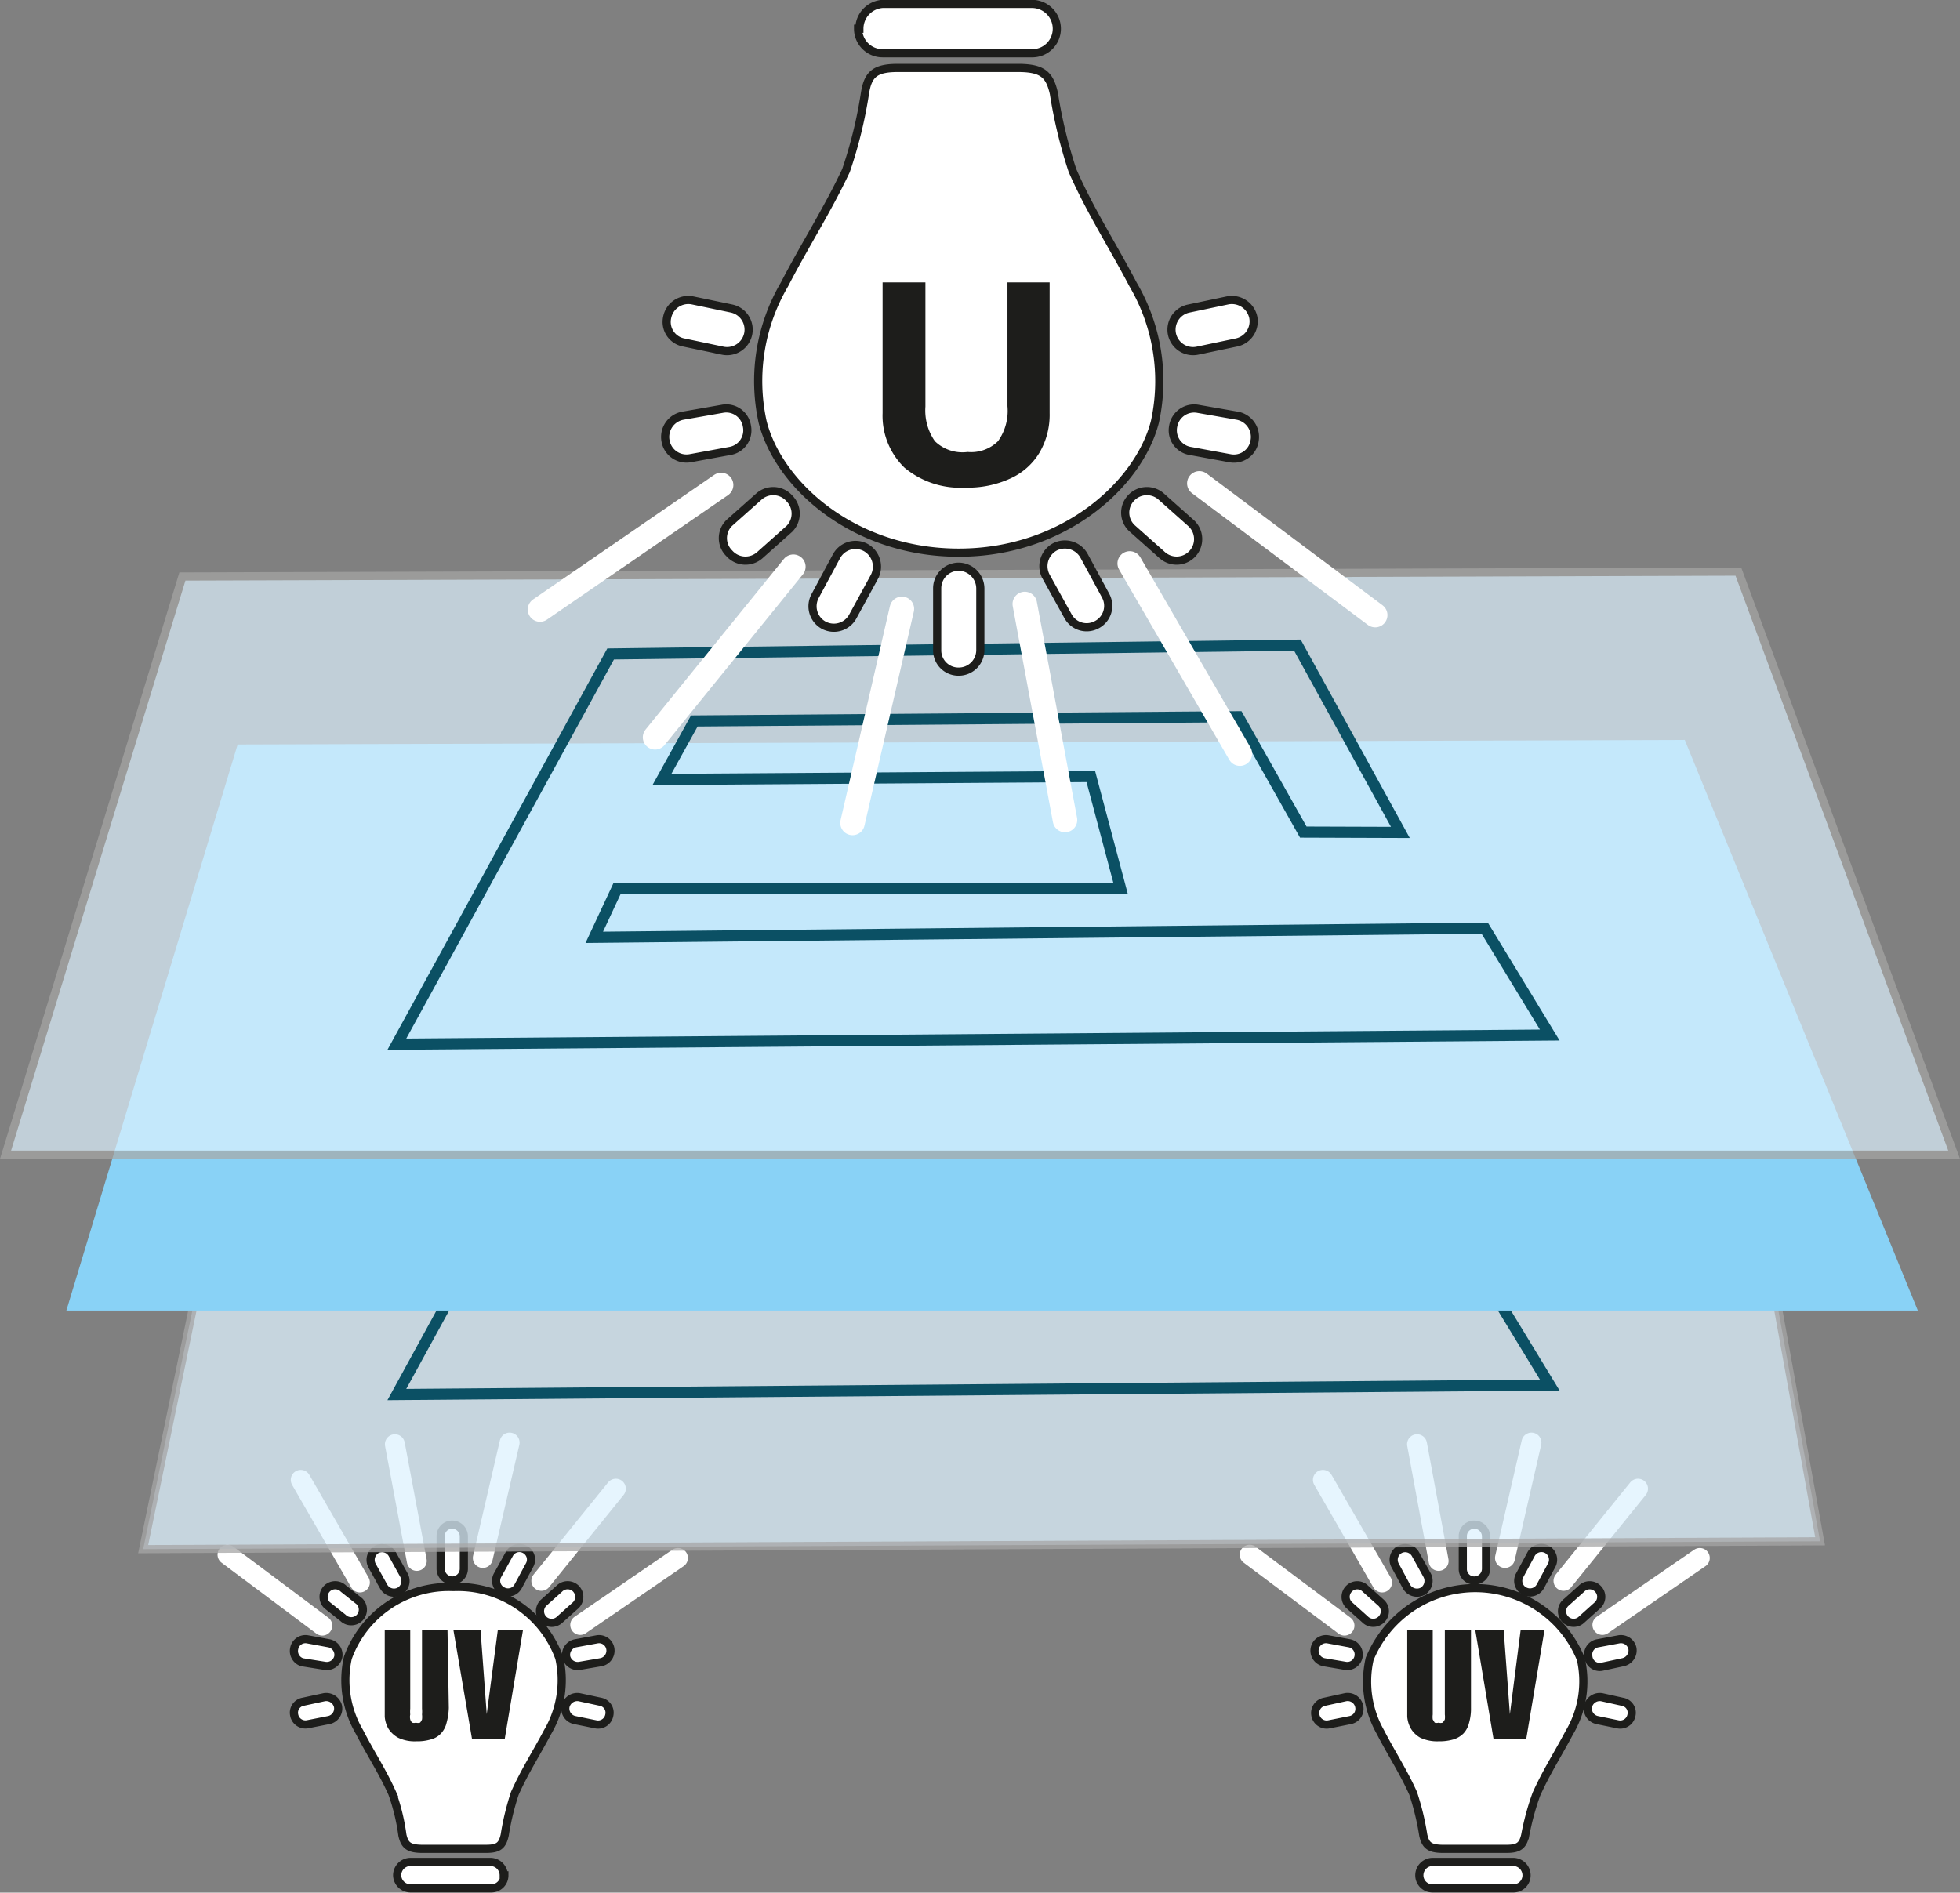 <?xml version="1.0" encoding="UTF-8"?> <svg xmlns="http://www.w3.org/2000/svg" viewBox="0 0 59.96 57.91"><rect x="0" y="0" width="59.96" height="57.91" fill="#808080" stroke="none"/><defs><style>.cls-1{fill:#fff;stroke:#1d1d1b;}.cls-1,.cls-3,.cls-4,.cls-8,.cls-9{stroke-miterlimit:10;}.cls-1,.cls-4,.cls-8{stroke-width:0.25px;}.cls-2{fill:#1d1d1b;}.cls-3,.cls-5,.cls-9{fill:none;}.cls-3,.cls-9{stroke:#fff;stroke-linecap:round;}.cls-3{stroke-width:0.61px;}.cls-4,.cls-8{fill:#ddf1fd;stroke:#a6a6a5;}.cls-4{opacity:0.75;}.cls-5{stroke:#0b5064;stroke-width:0.34px;}.cls-6{fill:#89d2f6;}.cls-7{opacity:0.7;}.cls-9{stroke-width:0.75px;}</style></defs><title>Asset 4</title><g id="Layer_2" data-name="Layer 2"><g id="Layer_1-2" data-name="Layer 1"><path class="cls-1" d="M15.43,57.38a.4.4,0,0,1-.41.4H12.56a.41.41,0,0,1-.41-.4h0a.41.41,0,0,1,.41-.41H15a.41.41,0,0,1,.41.41Z"></path><path class="cls-1" d="M14.19,47a.36.36,0,0,0-.36-.35h0a.35.35,0,0,0-.35.35v1a.36.36,0,0,0,.35.36h0a.36.36,0,0,0,.36-.36Z"></path><path class="cls-1" d="M16.2,47.89a.35.35,0,0,0-.14-.48h0a.35.35,0,0,0-.48.14l-.36.65a.35.35,0,0,0,.15.48h0a.35.35,0,0,0,.48-.14Z"></path><path class="cls-1" d="M12,47.55a.36.36,0,0,0-.48-.14h0a.37.37,0,0,0-.14.49l.36.65a.36.36,0,0,0,.48.14h0a.36.36,0,0,0,.14-.49Z"></path><path class="cls-1" d="M17.62,49.11a.36.36,0,0,0,0-.5h0a.36.36,0,0,0-.51,0l-.49.44a.36.36,0,0,0,0,.5h0a.36.36,0,0,0,.51,0Z"></path><path class="cls-1" d="M18.38,50.86a.36.36,0,0,0,.29-.42h0a.35.35,0,0,0-.41-.28l-.65.12a.36.36,0,0,0-.29.41h0a.36.36,0,0,0,.42.28Z"></path><path class="cls-1" d="M18.22,52.76a.35.35,0,0,0,.42-.28h0a.34.34,0,0,0-.27-.41l-.65-.14a.37.37,0,0,0-.42.28h0a.36.36,0,0,0,.28.42Z"></path><path class="cls-1" d="M10,49.11a.36.36,0,0,1,0-.5h0a.36.36,0,0,1,.51,0L11,49a.36.36,0,0,1,0,.5h0a.36.36,0,0,1-.51,0Z"></path><path class="cls-1" d="M9.24,50.86A.36.36,0,0,1,9,50.44H9a.35.35,0,0,1,.41-.28l.65.12a.36.36,0,0,1,.29.41h0a.36.36,0,0,1-.42.28Z"></path><path class="cls-1" d="M9.4,52.76A.35.35,0,0,1,9,52.48H9a.34.34,0,0,1,.27-.41l.65-.14a.37.37,0,0,1,.42.28h0a.36.36,0,0,1-.28.42Z"></path><path class="cls-1" d="M11,53c.34.66.7,1.2,1,1.87a6.29,6.29,0,0,1,.31,1.28c.07.31.19.41.57.42h2c.38,0,.49-.11.56-.42a8,8,0,0,1,.31-1.28c.3-.67.65-1.21,1-1.87a3.13,3.13,0,0,0,.36-2.27,3.3,3.3,0,0,0-3.24-2.17,3.28,3.28,0,0,0-3.23,2.17A3.13,3.13,0,0,0,11,53Z"></path><path class="cls-2" d="M13.73,52.26a1.94,1.94,0,0,1-.07.46.71.71,0,0,1-.17.32.64.64,0,0,1-.3.18,1.47,1.47,0,0,1-.46.06,1.16,1.16,0,0,1-.55-.11.82.82,0,0,1-.3-.28.89.89,0,0,1-.11-.36c0-.12,0-.24,0-.35V49.87h.78v2.41a1,1,0,0,0,0,.18.34.34,0,0,0,0,.15.21.21,0,0,0,.06.1.18.18,0,0,0,.11,0,.23.23,0,0,0,.13,0,.33.33,0,0,0,.06-.1.61.61,0,0,0,0-.15,1,1,0,0,0,0-.18V49.87h.78Z"></path><path class="cls-2" d="M13.87,49.87h.83l.19,2.58h0l.34-2.58H16l-.56,3.34h-1Z"></path><line class="cls-3" x1="16.56" y1="48.37" x2="18.84" y2="45.55"></line><line class="cls-3" x1="17.75" y1="49.72" x2="20.74" y2="47.67"></line><line class="cls-3" x1="14.77" y1="47.67" x2="15.59" y2="44.14"></line><line class="cls-3" x1="12.75" y1="47.76" x2="12.08" y2="44.19"></line><line class="cls-3" x1="11.01" y1="48.42" x2="9.2" y2="45.28"></line><line class="cls-3" x1="9.86" y1="49.74" x2="6.96" y2="47.57"></line><path class="cls-1" d="M46.7,57.38a.4.4,0,0,1-.41.4H43.83a.4.4,0,0,1-.41-.4h0a.41.41,0,0,1,.41-.41h2.46a.41.41,0,0,1,.41.41Z"></path><path class="cls-1" d="M45.46,47a.36.36,0,0,0-.36-.35h0a.35.35,0,0,0-.35.35v1a.35.35,0,0,0,.35.36h0a.36.36,0,0,0,.36-.36Z"></path><path class="cls-1" d="M47.47,47.89a.36.36,0,0,0-.14-.48h0a.36.36,0,0,0-.49.14l-.35.65a.35.35,0,0,0,.14.48h0a.36.36,0,0,0,.49-.14Z"></path><path class="cls-1" d="M43.3,47.55a.36.36,0,0,0-.48-.14h0a.36.36,0,0,0-.14.49l.35.65a.37.37,0,0,0,.49.14h0a.37.37,0,0,0,.14-.49Z"></path><path class="cls-1" d="M48.88,49.11a.35.35,0,0,0,0-.5h0a.35.35,0,0,0-.5,0l-.49.44a.35.35,0,0,0,0,.5h0a.35.35,0,0,0,.5,0Z"></path><path class="cls-1" d="M49.65,50.86a.37.37,0,0,0,.29-.42h0a.36.36,0,0,0-.42-.28l-.64.12a.35.35,0,0,0-.29.41h0A.35.35,0,0,0,49,51Z"></path><path class="cls-1" d="M49.49,52.76a.35.35,0,0,0,.42-.28h0a.34.34,0,0,0-.28-.41L49,51.93a.37.37,0,0,0-.42.28h0a.36.36,0,0,0,.28.42Z"></path><path class="cls-1" d="M41.27,49.11a.35.35,0,0,1,0-.5h0a.35.35,0,0,1,.5,0l.49.44a.35.35,0,0,1,0,.5h0a.35.35,0,0,1-.5,0Z"></path><path class="cls-1" d="M40.5,50.86a.36.36,0,0,1-.28-.42h0a.35.35,0,0,1,.41-.28l.65.12a.35.35,0,0,1,.28.41h0a.35.35,0,0,1-.41.28Z"></path><path class="cls-1" d="M40.66,52.76a.35.35,0,0,1-.42-.28h0a.35.35,0,0,1,.28-.41l.64-.14a.36.36,0,0,1,.42.28h0a.35.35,0,0,1-.27.42Z"></path><path class="cls-1" d="M42.23,53c.34.66.7,1.2,1,1.87a8,8,0,0,1,.31,1.28c.07.31.19.41.56.42h2c.37,0,.49-.11.56-.42A8,8,0,0,1,47,54.9c.3-.67.65-1.21,1-1.87a3.08,3.08,0,0,0,.36-2.27,3.49,3.49,0,0,0-6.46,0A3.13,3.13,0,0,0,42.23,53Z"></path><path class="cls-2" d="M45,52.26a1.56,1.56,0,0,1-.06.46.71.71,0,0,1-.17.32.75.75,0,0,1-.3.18,1.51,1.51,0,0,1-.46.06,1.21,1.21,0,0,1-.56-.11.78.78,0,0,1-.29-.28.89.89,0,0,1-.11-.36c0-.12,0-.24,0-.35V49.87h.78v2.59a.61.61,0,0,0,0,.15l.06.1a.21.21,0,0,0,.12,0,.19.19,0,0,0,.12,0,.36.36,0,0,0,.07-.1.61.61,0,0,0,0-.15V49.87H45Z"></path><path class="cls-2" d="M45.13,49.87H46l.19,2.58h0l.33-2.58h.73l-.56,3.34h-1Z"></path><line class="cls-3" x1="47.83" y1="48.37" x2="50.11" y2="45.55"></line><line class="cls-3" x1="49.02" y1="49.72" x2="52" y2="47.67"></line><line class="cls-3" x1="46.04" y1="47.67" x2="46.85" y2="44.14"></line><line class="cls-3" x1="44.01" y1="47.76" x2="43.35" y2="44.19"></line><line class="cls-3" x1="42.28" y1="48.42" x2="40.47" y2="45.28"></line><line class="cls-3" x1="41.13" y1="49.74" x2="38.23" y2="47.57"></line><polygon class="cls-4" points="52.24 28.12 8.21 28.82 4.38 47.4 55.68 47.16 52.24 28.12"></polygon><polygon class="cls-5" points="18.68 30.72 12.14 42.67 47.41 42.38 45.42 39.11 18.18 39.4 18.88 37.89 34.28 37.89 33.37 34.48 20.25 34.56 21.24 32.77 37.88 32.65 39.87 36.18 42.84 36.18 39.69 30.46 18.68 30.72"></polygon><polygon class="cls-6" points="2.03 40.1 58.67 40.1 51.54 22.64 7.27 22.78 2.03 40.1"></polygon><g class="cls-7"><polygon class="cls-8" points="5.58 17.64 0.17 35.33 59.78 35.33 53.18 17.49 5.58 17.64"></polygon></g><polygon class="cls-5" points="18.68 20.01 12.14 31.95 47.41 31.67 45.42 28.4 18.18 28.68 18.88 27.18 34.28 27.18 33.37 23.76 20.25 23.85 21.24 22.06 37.88 21.93 39.87 25.46 42.84 25.47 39.69 19.74 18.68 20.01"></polygon><path class="cls-1" d="M26.29.88A.76.76,0,0,1,27,.12h4.57a.76.76,0,0,1,.76.76h0a.75.75,0,0,1-.76.75H27a.75.75,0,0,1-.75-.75Z"></path><path class="cls-1" d="M28.67,19.89a.65.65,0,0,0,.66.66h0a.66.66,0,0,0,.66-.66V18a.67.67,0,0,0-.66-.66h0a.66.66,0,0,0-.66.66Z"></path><path class="cls-1" d="M24.94,18.23a.66.66,0,0,0,.26.9h0a.66.66,0,0,0,.89-.27l.66-1.21a.67.67,0,0,0-.27-.9h0a.66.66,0,0,0-.89.27Z"></path><path class="cls-1" d="M32.67,18.85a.65.65,0,0,0,.89.26h0a.65.65,0,0,0,.26-.89L33.16,17a.67.67,0,0,0-.9-.26h0a.67.67,0,0,0-.26.9Z"></path><path class="cls-1" d="M22.31,16a.65.65,0,0,0,0,.93h0a.66.66,0,0,0,.93.06l.91-.81a.66.66,0,0,0,0-.93h0a.66.66,0,0,0-.93-.06Z"></path><path class="cls-1" d="M20.89,12.72a.66.66,0,0,0-.53.77h0a.65.65,0,0,0,.76.53l1.2-.22a.64.64,0,0,0,.53-.76h0a.64.64,0,0,0-.76-.53Z"></path><path class="cls-1" d="M21.18,9.19a.66.66,0,0,0-.77.52h0a.64.64,0,0,0,.51.77l1.19.25a.66.66,0,0,0,.78-.52h0a.66.66,0,0,0-.51-.77Z"></path><path class="cls-1" d="M36.43,16a.66.66,0,0,1,.06.93h0a.66.66,0,0,1-.93.06l-.91-.81a.65.65,0,0,1-.06-.93h0a.66.66,0,0,1,.93-.06Z"></path><path class="cls-1" d="M37.85,12.72a.66.66,0,0,1,.53.77h0a.64.64,0,0,1-.76.53l-1.2-.22a.64.64,0,0,1-.53-.76h0a.65.65,0,0,1,.76-.53Z"></path><path class="cls-1" d="M37.56,9.19a.67.67,0,0,1,.78.52h0a.66.66,0,0,1-.52.77l-1.19.25a.66.66,0,0,1-.78-.52h0a.66.66,0,0,1,.52-.77Z"></path><path class="cls-1" d="M34.66,8.7c-.64-1.22-1.3-2.23-1.85-3.48a14.75,14.75,0,0,1-.57-2.36c-.13-.58-.35-.77-1.05-.78H27.46c-.7,0-.91.2-1,.78a13.78,13.78,0,0,1-.58,2.36C25.29,6.47,24.63,7.48,24,8.7a5.84,5.84,0,0,0-.67,4.21c.49,1.93,2.79,4,6,4s5.51-2.09,6-4A5.84,5.84,0,0,0,34.66,8.7Z"></path><path class="cls-2" d="M32.11,8.64v4a2.29,2.29,0,0,1-.31,1.21,2,2,0,0,1-.89.79,3.12,3.12,0,0,1-1.38.28,2.67,2.67,0,0,1-1.86-.61A2.21,2.21,0,0,1,27,12.64v-4h1.31v3.8a1.64,1.64,0,0,0,.29,1.06,1.21,1.21,0,0,0,1,.33,1.17,1.17,0,0,0,.93-.33,1.59,1.59,0,0,0,.29-1.07V8.64Z"></path><line class="cls-9" x1="24.27" y1="17.34" x2="20.04" y2="22.56"></line><line class="cls-9" x1="22.06" y1="14.84" x2="16.52" y2="18.65"></line><line class="cls-9" x1="27.59" y1="18.63" x2="26.08" y2="25.18"></line><line class="cls-9" x1="31.35" y1="18.48" x2="32.58" y2="25.09"></line><line class="cls-9" x1="34.56" y1="17.24" x2="37.93" y2="23.06"></line><line class="cls-9" x1="36.69" y1="14.79" x2="42.07" y2="18.82"></line></g></g></svg> 